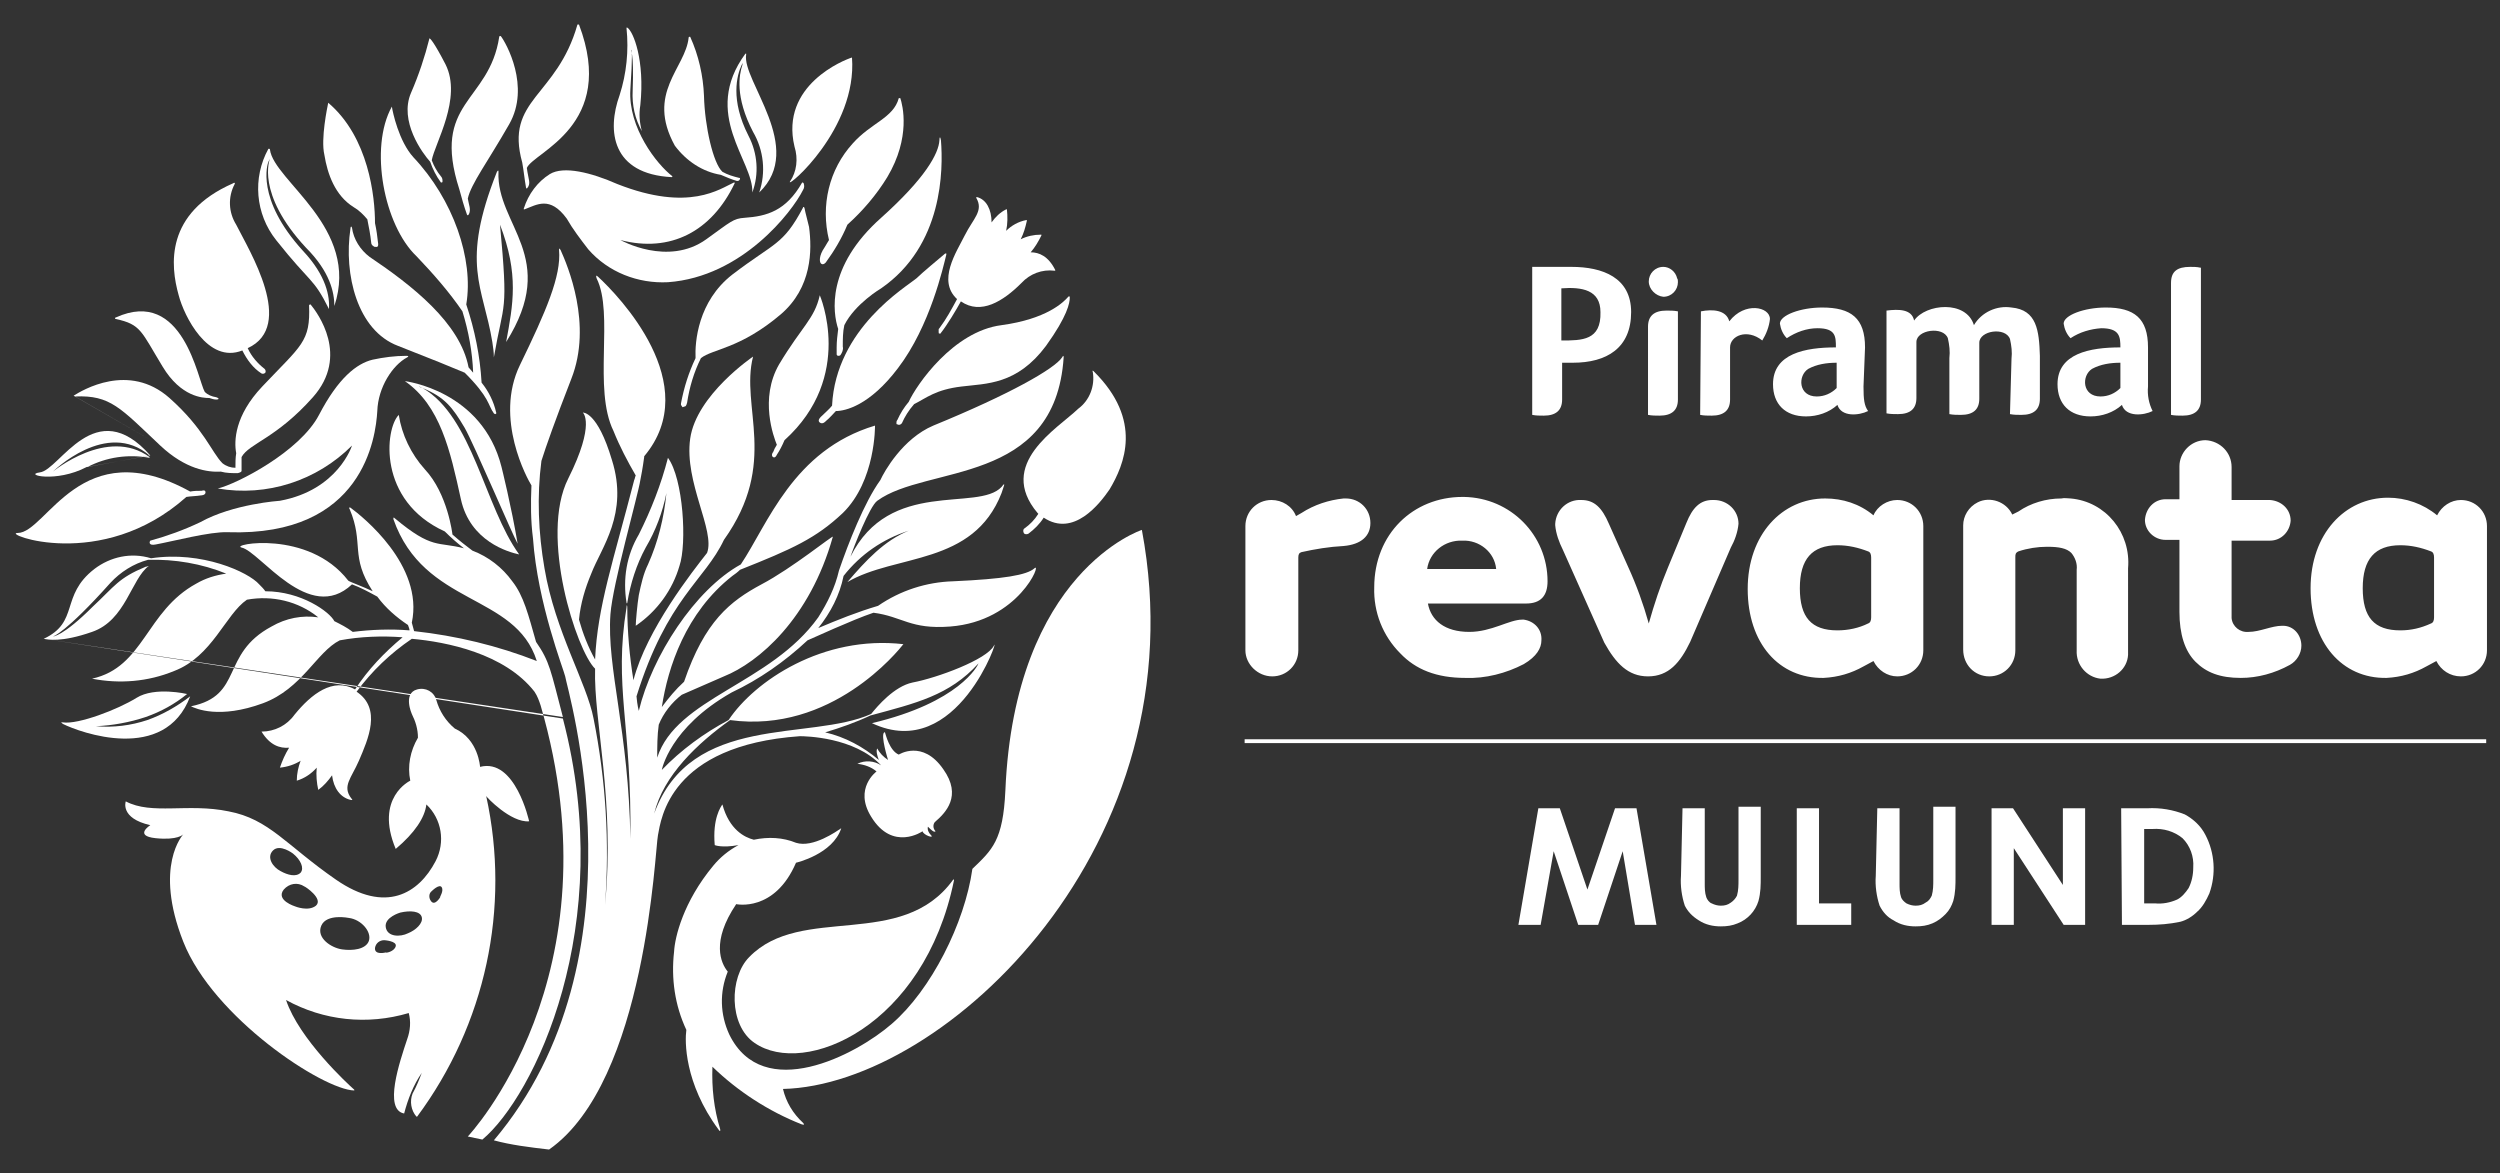 <?xml version="1.0" encoding="utf-8"?>
<!-- Generator: Adobe Illustrator 27.0.1, SVG Export Plug-In . SVG Version: 6.00 Build 0)  -->
<svg version="1.1" id="Layer_1" xmlns="http://www.w3.org/2000/svg" xmlns:xlink="http://www.w3.org/1999/xlink" x="0px" y="0px"
	 viewBox="0 0 326 153" style="enable-background:new 0 0 326 153;" xml:space="preserve">
<rect x="0" y="0" width="326" height="153" fill="#333333" stroke="none"/>
<style type="text/css">
	.st0{fill-rule:evenodd;clip-rule:evenodd;fill:#FFFFFF;}
	.st1{fill:#FFFFFF;}
</style>
<g>
	<g>
		<path class="st0" d="M104.7,24.8c0.2-0.3,0.2-0.6,0.1-0.9c0,0-0.1-0.1-0.1-0.1c0,0-0.1,0-0.1,0c-2.1,3.7-4.6,4.4-7.5,4.6
			c-1.5,0.1-1.8,0.5-5,2.8c-5,3.6-11.2,0.1-11.2,0.1c6.5,1.7,11.9-1.1,14.9-7.4c0,0,0,0,0-0.1c0,0-0.1,0-0.1,0
			c-1.8,0.8-5.8,3.9-15.2,0.2c-3.4-1.5-7-2.4-8.8-1.3c-1.6,1-2.8,2.6-3.4,4.5c0,0,0,0,0,0.1c0,0,0.1,0,0.1,0
			c1.6-0.6,3.3-1.8,5.5,1.2c0.8,1.4,1.8,2.7,2.8,4c2.6,3,6.5,4.5,10.4,4.3C96.8,36.1,103.3,27.6,104.7,24.8z"/>
		<path class="st0" d="M20.3,71c2.2-0.4,7.1-1.7,9.4-1.6C47.4,70,49,57,49.2,53.6c0.1-3.1,2-6,3.9-7c0.2-0.1,0.2-0.2-0.1-0.2
			c-1.5,0-3,0.2-4.4,0.5c-2.1,0.5-4.5,2.4-7,7.2s-10.7,9-13.2,9.6l0,0l0,0c6.4,1.1,12.9-1,17.5-5.6c0,0-1.8,5.8-9.4,7.2
			c0,0-6.1,0.4-10.4,2.8c-2.1,1-4.3,1.8-6.5,2.4C19.5,70.6,19.3,71.2,20.3,71z"/>
		<path class="st0" d="M69,107.1c0,0-1.8-8.3-6.4-7.1c0,0-0.2-3.6-3.3-5c-1.2-1-2-2.3-2.4-3.7c-0.3-1.1-1.4-1.7-2.5-1.4
			c-1.9,0.5-0.7,3.2-0.7,3.2c0.5,1,0.8,2,0.8,3.1c-1,1.7-1.4,3.7-1,5.6c0,0-4.7,2.2-1.9,8.9c2.5-2.1,3.8-4.1,4-5.8
			c2,1.9,2.5,4.9,1.2,7.4c-2.2,4.2-6.5,6.9-13,2.4c-6.5-4.5-8.7-7.9-14-8.9c-5.3-1.1-10,0.5-13.4-1.3c0,0-0.8,2.2,3.2,3.1
			c0,0-2.2,1.4,0.7,1.7c2.9,0.3,3.6-0.5,3.6-0.5s-3.9,4.1,0,14s18.2,19.3,22.3,19.4l0,0c0,0,0,0,0-0.1c-0.8-0.7-7.2-6.6-8.9-11.7
			c4.9,2.7,10.6,3.3,16,1.7c0.3,1.1,0.2,2.3-0.2,3.4c-1,3-3.1,9.2-0.4,9.7l0,0c0.5-1.9,1.2-3.7,2.3-5.3c-0.3,0.8-0.7,1.8-1.2,2.7
			c-0.4,1-0.2,2.2,0.5,3h0.1c8.9-12,12.2-27.2,9-41.8C63.4,103.9,66.6,107.3,69,107.1L69,107.1L69,107.1z M35.6,110.9L35.6,110.9
			c0.9-0.9,2.6,0.4,2.6,0.4c1,0.8,1.5,1.9,1,2.5c-0.6,0.6-1.7,0.3-2.6-0.2C35.6,113.1,34.7,111.8,35.6,110.9L35.6,110.9L35.6,110.9z
			 M41.2,118.1L41.2,118.1c-1,0.8-2.7,0.1-2.7,0.1s-2.6-0.8-1.5-2.2c0.7-0.8,1.8-1,2.7-0.4C39.8,115.6,42.2,117.2,41.2,118.1
			L41.2,118.1z M48.1,122.7L48.1,122.7c-0.4,1.1-2.1,1.3-3.5,1.1c-1.4-0.2-3.4-1.5-2.7-3.1c0.7-1.6,3.6-1,3.6-1
			C47.1,119.9,48.5,121.5,48.1,122.7L48.1,122.7z M50.3,124.2L50.3,124.2c0,0-1.5,0.4-1.4-0.6c0.1-0.6,0.6-1,1.2-1
			c0,0,1.7,0.1,1.5,0.8S50.3,124.3,50.3,124.2L50.3,124.2L50.3,124.2z M53.2,121.7L53.2,121.7c-1,0.5-2.7,0.5-2.9-0.8
			s1.9-1.9,1.9-1.9c1.3-0.3,2.6-0.2,2.8,0.6S54.2,121.3,53.2,121.7L53.2,121.7z M57.4,117L57.4,117c0,0-0.7,1.2-1.2,0.5
			c-0.3-0.4-0.3-1,0.1-1.3c0,0,1-1,1.3-0.5S57.3,117,57.4,117L57.4,117z"/>
		<path class="st0" d="M148.9,69.1c0,0-16.6,5.4-17.8,34c-0.3,6.5-1.7,7.7-4.3,10.2c-1,7.1-5.4,15.8-10.5,20.2
			c-4.7,4.1-16.8,10.4-21.2,1.4c-1.2-2.6-1.3-5.5-0.2-8.2c-0.9-1.1-2.2-3.9,1.1-8.8c0,0,5,1.1,7.8-5.4c0,0,4.8-1.1,5.9-4.5l0,0l0,0
			c-0.6,0.4-3.7,2.6-5.9,1.9c-1.7-0.7-3.6-0.8-5.5-0.4c-1.2-0.3-3.2-1.3-4.1-4.6l0,0l0,0c-0.2,0.3-1.3,1.8-1,5.3l0,0
			c0,0,0.9,0.4,3.1,0c-1.3,0.7-2.4,1.6-3.3,2.7c-3.9,4.7-5,9.3-5.1,11.2c-0.4,3.5,0.1,7,1.6,10.2c-0.2,1.4-0.3,6.9,4.2,13
			c0.1,0.2,0.3,0.3,0.2-0.1c-0.8-2.6-1.1-5.3-1-8.1c3.3,3.2,7.3,5.8,11.6,7.5c0.3,0.1,0.5,0.1,0.2-0.2c-1.3-1.2-2.2-2.7-2.6-4.4
			C123.2,141.5,156.6,110.2,148.9,69.1z"/>
		<path class="st0" d="M98.4,136c6.5,4.5,22.1-2.1,26-21.2c0-0.1-0.1-0.2-0.1-0.1c-6.7,9.3-19.8,3.1-26.6,10.1
			C95.1,127.4,95,133.7,98.4,136z"/>
		<path class="st0" d="M109.3,42.9c-0.1,0.8-0.2,1.6-0.2,2.4c0-0.1,0,0.5,0,0.9c0,0.1,0.1,0.2,0.2,0.2c0.1,0,0.2,0,0.3-0.1
			c0.2-0.3,0.4-0.7,0.3-1.1c0-1,0-1.9,0.2-2.8c1.4-2.8,4.8-4.8,4.8-4.8c8.1-5.6,8.1-15.5,7.8-19.3c-0.1-0.6-0.2-0.4-0.2,0
			c-0.1,1.7-1.8,4.9-7.6,10.1C107.7,34.8,108.6,40.8,109.3,42.9z"/>
		<path class="st0" d="M21.2,47.8c2.4,4,5.3,4.1,6.1,4.1c0.3,0.1,0.6,0.2,0.9,0.2c0,0,0.3,0,0.3-0.1s-0.3-0.2-0.3-0.2
			c-0.6-0.1-1.1-0.3-1.5-0.7c-0.9-1.5-2.8-13.7-11.6-9.7c0,0-0.1,0-0.1,0.1c0,0,0,0.1,0.1,0.1C18.4,42.3,18.4,43.2,21.2,47.8z"/>
		<path class="st0" d="M20.9,58.1c3.3,3.1,6.2,3.5,7.9,3.4c0.7,0.2,1.5,0.2,2.2,0.2c0.4-0.1,0.5-0.2,0.5-0.3c0-0.6,0-1.2,0-1.8
			c1-1.8,4.5-2.4,9.3-7.8s0.6-11-0.3-12.1c0,0-0.1,0-0.1,0c0,0,0,0-0.1,0.1c0.2,4.8-1,5.2-6.1,10.6c-3.6,3.8-3.7,7.1-3.4,8.7
			c-0.1,0.6-0.1,1.2-0.1,1.9c-0.6,0-1.2-0.2-1.7-0.6c-1.4-1.4-2.4-4.5-6.9-8.5c-5.3-4.7-11.4-1-12.5-0.3 M9.8,51.7
			C9.8,51.7,9.8,51.7,9.8,51.7c4.6-0.2,5.9,1.5,11.1,6.4L9.8,51.7z"/>
		<path class="st0" d="M108.1,31.3c-0.2,0.3-0.4,0.7-0.6,1c-0.7,1-0.7,1.9-0.4,2.1c0.3,0.2,0.6-0.2,0.6-0.2c1.1-1.5,2.1-3.2,2.8-4.9
			c2-1.8,3.8-3.9,5.2-6.2c3.1-5.2,2-9.4,1.7-10.3c0,0-0.1,0-0.1,0c0,0,0,0-0.1,0c-0.7,2.6-3.6,3.2-6,5.9
			C108.1,22.1,107,26.8,108.1,31.3z"/>
		<path class="st0" d="M94,22.8c0.7,0.3,1.4,0.6,2.1,0.8c0.1,0,0.2,0,0.3-0.1c0.1-0.1,0.1-0.2,0.1-0.3c0,0,0,0-0.1,0
			c-0.8-0.2-1.5-0.4-2.2-0.8c-1.2-1.1-2.3-5.9-2.4-9.9c-0.1-2.6-0.7-5.3-1.8-7.7c0,0-0.1,0-0.1,0c0,0-0.1,0-0.1,0.1
			c-0.4,4-5.6,7.2-1.8,14.1C89.5,21,91.6,22.4,94,22.8z"/>
		<path class="st0" d="M46.1,27c0.7,0.4,1.3,1,1.8,1.6c0.2,1,0.4,2,0.5,3c0,0.2,0.1,0.4,0.3,0.5c0.1,0.1,0.2,0.1,0.4,0.1
			c0.3,0,0.2-0.5,0.2-0.5c-0.1-0.9-0.2-1.7-0.4-2.6c0-3.4-0.8-11.2-6.1-15.7l0,0l0,0c-0.1,0.5-1,4.7-0.5,6.8
			C42.7,22.7,43.7,25.5,46.1,27z"/>
		<path class="st0" d="M31.6,45.7c0.6,1.2,1.4,2.3,2.5,3c0.2,0.1,0.4,0,0.5-0.1c0.1-0.2,0-0.4-0.1-0.5c0,0,0,0,0,0
			c-0.9-0.7-1.7-1.6-2.2-2.7c6.3-2.9,0.2-12.7-1.5-16.1c-1-1.6-1.1-3.6-0.2-5.3c0.1-0.2-0.1-0.2-0.2-0.1c-8.9,3.9-8.2,10.7-7.1,14.6
			C24,41.2,27.1,47.5,31.6,45.7z"/>
		<path class="st0" d="M83.3,77.6c-0.2,1.2-0.4,3.5-0.4,4l0,0l0,0c2.8-1.9,4.8-4.7,5.7-7.8c1-2.9,0.5-11.4-1.5-14.1
			c-0.9,3.5-2.2,6.8-3.8,10c-1.6,2.7-2.1,5.8-1.6,8.9c0,0.1,0.1,0.1,0.1,0c0.4-2.5,1.2-5,2.4-7.2c1.3-2.2,2.2-4.6,2.7-7.1
			c-0.3,3.2-1.1,6.4-2.4,9.3C83.9,74.8,83.6,76.2,83.3,77.6z"/>
		<path class="st0" d="M66,44.6L66,44.6L66,44.6c7-11.1-1.3-15.2-1-22.2c0-0.1,0-0.3-0.2,0c-4.8,12.1-1.8,14.9-0.6,22.2
			c0.1,0.7,0.2,1.3,0.2,2l0,0l0,0c1.3-7.5,1.9-5.5,0.8-17.3C67.7,35.8,66.9,39.7,66,44.6z"/>
		<path class="st0" d="M87.6,23.1C87.6,23.1,87.7,23.1,87.6,23.1c0.1-0.1,0.1-0.1,0.1-0.1c-2.1-1.6-5.8-6.4-5.5-11.3
			c0.3-4.6,0.2-5.2,0.1-5.2c-0.1,0,0.4,0.2,0.2,5.3c-0.1,1.9,0.3,3.7,1.2,5.3c-0.3-1.1-0.4-2.2-0.2-3.4c0.6-5.8-0.9-9.6-1.7-10.1
			h-0.1c0,0,0,0,0,0.1c0.3,2.9,0,5.9-0.9,8.7C79.1,17.1,79.8,22.7,87.6,23.1z"/>
		<path class="st0" d="M11.4,60.9c2.5-1.3,5.3-1.7,8.1-1.2l0,0c0,0,0,0,0-0.1C14,55.6,6.9,61.5,6.9,61.5s7-6.9,12.6-2.1 M19.6,59.4
			C19.6,59.4,19.6,59.4,19.6,59.4c-7.2-8.2-11.8,1.9-14.4,2.2c-2.2,0.3,2.1,1.4,6.1-0.7L19.6,59.4z"/>
		<path class="st0" d="M42.9,40.3c0.1-1.6-0.3-4.3-3.4-7.6c-6.2-6.8-4.6-11.4-4.5-11.6l0.2-0.4c0,0-1.9,4.5,4.7,11.6
			c3.1,3.1,3.7,5.8,3.7,7.6c3.4-10.2-7.9-16.3-8.4-20.4c0,0,0-0.1-0.1-0.1c0,0-0.1,0-0.1,0c-2.1,3.8-1.7,8.5,1,11.9
			C40.6,37.1,40.8,36.1,42.9,40.3z"/>
		<path class="st0" d="M98.1,25.1c0.9-2.4,0.7-5.1-0.5-7.4c-2.4-4.7-1.5-7.9-0.9-9.2c0.2-0.4,0.2-0.4,0.1,0c-0.4,1.2-1,4.1,1.4,8.7
			c1.4,2.4,1.7,5.3,0.8,7.9c6.1-5.8-2.3-14.6-1.7-18c0,0,0-0.1,0-0.1c0,0-0.1,0-0.1,0l0,0C91.4,14.9,98.3,21,98.1,25.1z"/>
		<path class="st0" d="M60.3,40.6c0.8,2.6,1.3,5.3,1.4,8c-0.2-0.2-0.4-0.5-0.6-0.7c-1.1-5.8-7.4-10.7-12.9-14.4
			c-1.2-0.9-2.1-2.3-2.3-3.8c-0.1-0.3-0.2-0.1-0.2,0.1c-0.9,6,0.9,13.3,6.2,15.3c4.1,1.6,7.3,2.9,8.7,3.5c3.3,3.3,3,4.2,3.8,5.3
			c0.1,0.1,0.2,0.1,0.2,0.1s0.2-0.1,0.1-0.2c-0.3-1.4-1-2.8-1.9-3.9c-0.2-3.5-0.9-6.9-2-10.2c1-5.9-1.7-13.7-6.9-19.2
			c-1.9-2.1-2.7-5.9-2.8-6.6l0,0l0,0c-3,5.4-1,15.5,3.2,19.5C56.5,35.7,58.6,38.1,60.3,40.6z"/>
		<path class="st0" d="M142.6,48.4c-0.1-0.1-0.2-0.1-0.1,0.1c0.3,1.8-0.4,3.7-1.9,4.8c-2.7,2.6-10.7,7.2-5.3,13.6l0.1,0.1
			c-0.5,0.8-1.1,1.4-1.8,1.9l0,0c-0.2,0.1-0.2,0.4-0.1,0.6s0.4,0.2,0.6,0.1l0,0c0.8-0.6,1.5-1.3,2-2.1c3.9,2.6,7.3-1.8,8.6-3.7
			C146.6,60.6,149.1,54.8,142.6,48.4z"/>
		<path class="st0" d="M111.1,7.5C111.1,7.5,111.1,7.5,111.1,7.5C111.1,7.4,111.1,7.4,111.1,7.5c-1,0.3-9.4,3.6-7.5,11.6
			c0.5,1.6,0.3,3.3-0.6,4.6C102.6,24.6,111.8,16.8,111.1,7.5z"/>
		<path class="st0" d="M108.5,52.9c-0.4,0.5-0.9,0.9-1.4,1.4c0,0-0.6,0.5-0.2,0.8s0.8-0.2,0.8-0.2c0.5-0.4,0.9-0.9,1.3-1.3
			c1.2,0,4.4-0.7,8.1-5.6c4.2-5.5,5.9-13.2,6.3-14.8c0-0.2,0-0.2-0.2-0.1c-0.7,0.6-3,2.5-3.7,3.2C118.2,37.4,109,42.8,108.5,52.9z"
			/>
		<path class="st0" d="M55.1,50.6c2.9,1.2,3.9,2.5,5.5,5.2c1.2,2.1,6.3,14.1,6.9,15.1c-0.8-4.8-2.1-10-2.1-10
			c-2.5-10-12.6-11.2-12.6-11.2c4.6,3.2,5.9,9,7.3,15.4c1.2,5.5,6.2,6.9,7.6,7.2C63.2,66.1,61.6,54.3,55.1,50.6
			C54.3,50.2,54.7,50.5,55.1,50.6z"/>
		<path class="st0" d="M12.5,94.7c2.2-0.1,4.4-0.5,6.5-1.2c2-0.7,3.8-1.7,5.4-3l0,0c0,0-4.2-1-6.6,0.5s-7.6,3.5-9.6,3.2
			c-0.1,0-0.4-0.1,0,0.2c2.2,1.1,13.3,5.2,16.6-3.6c-1.7,1.3-3.6,2.4-5.6,3.1C17.1,94.6,14.8,94.9,12.5,94.7z"/>
		<path class="st0" d="M71.6,149.9c12.7-8.9,13.8-39.1,14.2-41c0.4-2.1,1.5-11.7,18.5-12.9c0.7,0,7.1,0.1,10.6,3.8
			c-0.9-0.6-2.1-0.7-3.1-0.2l0,0l0,0c0.9,0.1,1.8,0.4,2.5,1c0,0-3,2.2-0.7,5.9c2.8,4.6,6.7,1.9,6.7,1.9c0.1,0.5,1.6,1,1.1,0.5
			c-0.3-0.3-0.5-0.7-0.4-1.1c0.4,0.4,0.8,0.8,1,0.6c-0.3-0.3-0.4-0.8-0.1-1.2c1.4-1.2,3.6-3.4,1.1-6.9c-2.7-3.9-5.8-1.9-5.8-1.9
			c-1.2-0.5-1.7-2.6-1.8-2.9l0,0h-0.1c-0.5,0.4,0.5,3.6,0.5,3.6c-0.6-0.4-1.1-0.9-1.4-1.5l0,0l0,0c-0.2,0.3,0,1,0.2,1.5
			c-2-1.7-4.4-3-7-3.6c2-0.6,4-1.3,5.9-2.2c5.9-1.6,10.3-2.6,14.1-6.8c-0.1,0.3-2.5,5.1-13.9,7.8c11.2,5.3,16.8-11.9,15.9-10.1
			s-7.4,4.2-10.6,4.8c-2.4,0.5-4.6,3.1-5.4,4.1c-8,3.6-23.5-0.2-28.3,13c1.2-5,5.7-9.2,9.9-12.2c13.2,1.8,21.9-9,22.6-9.9l0,0l0,0
			c-10.5-1.2-19.4,4.8-22.8,9.9c-3.2,1.7-6.2,3.9-8.7,6.5c0,0,1-5.5,9.1-10.1c3.6-1.7,6.9-4,9.9-6.8c0.5-0.2,5.9-2.7,8.6-3.6
			c3.8,0.5,4.8,2.2,10,1.8c9-0.7,12-8.5,11-7.6s-4,1.4-10.6,1.7c-3.5,0.1-6.9,1.2-9.8,3.2c-2.7,0.8-5.2,1.8-7.8,2.9
			c1.6-2,2.8-4.3,3.3-6.8c2.2-2.8,5.1-4.8,8.5-5.9c-3.2,1.3-5.6,3.9-8,6.7c6.3-3.7,16.4-2.1,20.1-11.6c0.1-0.3,0.2-0.6,0.2-0.6
			c0.3-0.8,0.1-0.6-0.2-0.2c-3.1,3.3-14.6-1.2-19.7,9.1c0.4-1.2,2.5-6.6,3.5-7.3c6.4-4.7,23.2-1.9,24.3-18.7c0-0.3-0.1-0.2-0.2,0
			c-1,1.5-6.8,4.8-16.8,8.9c-4,1.7-6.4,6-6.9,7.1c-2.1,2.9-4.2,8.3-5.4,11.8c-0.5,2.2-1.5,4.2-2.7,6.1c-6.2,8.7-18.5,10.5-21,18.3
			c0-1.4,0-2.9,0.2-4.3c0.6-1.5,1.7-2.9,3-3.9c0.7-0.3,2.3-1,5.5-2.4c4.5-1.8,11.2-7.5,14.2-18.2c0.1-0.3-5.3,4.1-9.3,6.2
			c-4.1,2.2-7.4,4.8-10.1,12.7c-1.1,1-2,2.1-2.9,3.3c0.8-5.2,3.1-12.3,9.2-17.1c0.3-0.2,0.7-0.5,1-0.8c6.8-2.7,9.9-4.1,13.4-7.4
			c4.3-4.2,4.2-11.4,4.2-11.4c-10.7,3.2-14,12.9-17.5,18.1C90.6,76.9,85,85.6,83.3,92.7c0,0-0.2-0.7-0.3-1.9
			c4-12.8,8.9-15.1,11.4-20.4c7.2-10.1,2.1-17.3,3.8-23.9c0,0-7.4,5-8.2,10.7s3.3,12,2.2,14.9c-1.8,2.3-7.9,10-9.6,16.6
			c-0.5-3.1-0.8-6.3-0.8-9.5c0-0.3-0.1-0.4-0.1,0c-1.7,10.5,0.7,15.1,0.5,30.2c-0.2-14-3.1-22.3-2.6-29.3c0.3-4,3.6-15.5,3.9-17.5
			c0.1-0.5,0.3-1.5,0.5-3v-0.1c7.9-9.4-3.4-21-6-23.4c-0.3-0.3-0.3-0.1-0.2,0.2c2.3,4.6-0.5,14.4,2.2,19.9c0.8,2,1.8,3.9,2.9,5.8
			c-0.1,0.2-0.1,0.4-0.2,0.6C80,73.1,77.9,79.1,77.6,86c-0.9-1.6-1.6-3.4-2.1-5.2c0.2-2.1,0.8-4.1,1.6-6C78.4,71.4,82,67,79.8,60
			c-1.9-6.4-3.8-6.2-3.8-6.2s1.7,1.4-1.9,8.6c-3.8,7.5,1.1,22.5,3.5,24.8c-0.2,6.9,2.6,16.9,1.3,30.8c0.6-8.2,0.1-16.3-1.5-24.3
			C76.5,89,72.4,82.4,71,74.1c-0.8-4.6-1-9.4-0.4-14c0.6-1.9,1.8-5.3,3.9-10.7c2.8-7.1-0.5-14.8-1.4-16.8c-0.2-0.3-0.2-0.2-0.2,0
			c0.3,3.4-1.7,8-5.1,15s1,14.9,1.5,15.7c-0.1,2.3-0.1,4.6,0.2,6.9c0.6,8.5,4,17.1,4.2,18c0.2,1.5,10.9,36.6-9.3,60.5
			C66.6,149.3,69,149.6,71.6,149.9L71.6,149.9z M95,93.8L95,93.8L95,93.8z"/>
		<path class="st0" d="M90.7,46.7c-0.9,1.9-1.5,3.8-1.9,5.9c0-0.1,0,0.2,0,0.2l0.2,0.3l0.3-0.1c0.1,0,0.2-0.1,0.3-0.5
			c0.3-2,0.9-4,1.8-5.8c1.5-1.2,5.1-1.2,10.4-5.7c4.1-3.5,4.1-8.4,3.7-11.4c-0.1-0.5-0.5-1.9-0.6-2.5c-0.1-0.2-0.2-0.1-0.2,0
			c-2.6,4.9-3.7,4.5-9.2,8.7C91,39.3,90.6,44.6,90.7,46.7z"/>
		<path class="st0" d="M24.3,64.8c0.6-0.1,1.3-0.1,1.9-0.2c0,0,0.6,0,0.6-0.4S26.3,64,26.3,64c-0.5,0-1,0-1.5,0.1
			c-14.3-7.9-18.7,5.4-22.5,5.4C0.1,69.5,13.2,74.7,24.3,64.8z"/>
		<path class="st0" d="M73.4,93.5c-1.6-6.1-1.7-7.2-3.5-9.8c-1-3.5-1.6-6-3.1-7.9c-1.3-1.8-3.1-3.2-5.2-4c-0.8-0.6-1.7-1.3-2.6-2.1
			c0,0-0.6-5.3-3.6-8.5c-1.8-2-3-4.5-3.4-7.1c-1.8,1.8-2.8,11.2,6,15.2c0.8,0.8,1.6,1.5,2.5,2.2c-3.4-0.9-4.1,0.2-9-3.9
			c-0.2-0.2-0.2-0.1-0.2,0.1c4,11.4,15.9,9.6,18.7,18.5c-5.1-2-10.5-3.3-16-3.9c-0.1-0.4-0.2-0.7-0.3-1.1c1.6-7.5-6.5-13.9-8-15
			c-0.2-0.1-0.2,0.1-0.1,0.2c1.9,4.5,0,6.1,3,10.7c-1-0.5-3.2-1.3-3.2-1.4C40.2,69,29.9,71,31.5,71.4c2.4,0.5,8.8,10.1,14.4,4.8
			c1.1,0.4,2.2,1,3.3,1.6c1.1,1.5,2.5,2.7,4,3.7c0.1,0.3,0.2,0.5,0.2,0.7c-2.5-0.2-5-0.1-7.4,0.2c-0.8-0.6-1.6-1-2.4-1.4
			c-0.6-1.2-4.3-3.9-9-3.9c-0.2-0.3-0.5-0.6-0.8-0.9c-1.4-1.6-7.5-4.4-14.1-3.4c-2.6-0.8-5.3-0.2-7.4,1.4c-4.5,3.5-1.9,6.9-6.6,9.1
			 M5.7,83.3L5.7,83.3c0.5,0.1,2.3,0.5,6.3-0.9c4.4-1.5,5.1-6.9,7.4-8.6c-0.1,0-0.2,0.1-0.4,0.1c-3.6,1.5-4,2.5-6.9,5.2
			C8.2,83,6.9,83,6.9,83s1.6-0.4,7.5-7c1.3-1.4,3-2.5,4.9-3c3.5-0.1,7,0.5,10.2,1.8c-1.4,0.2-2.7,0.6-3.9,1.3
			c-6.6,3.6-6.8,10.9-13.6,12.4l0,0l0,0c3.6,0.7,7.3,0.4,10.7-1c5-1.9,6.7-7.4,9.5-9.3c3.3-0.6,6.7,0.2,9.3,2.3
			c-2.1-0.3-4.2,0.1-6.1,1.2c-6.7,3.6-3.6,9-10.5,10.4l0,0l0,0c0.6,0.3,3.7,1.7,9.4-0.4c5.1-1.9,7-6.7,10-8.2
			c2.7-0.5,5.5-0.6,8.2-0.4c-2.4,2-4.5,4.2-6.2,6.8c-2.9-1.6-5.7,0.6-7.9,3.3c-1,1.4-2.6,2.2-4.3,2.2c0,0,0,0,0,0l0,0
			c1.1,1.8,2.4,2.2,3.6,2.1c-0.5,0.8-0.9,1.7-1.2,2.6l0,0l0,0c1-0.1,1.9-0.4,2.7-0.9c-0.3,0.8-0.5,1.7-0.5,2.6l0,0l0,0
			c1-0.3,1.9-0.9,2.6-1.7c-0.1,1,0,2,0.2,2.9l0,0l0,0c0.7-0.5,1.3-1.2,1.8-1.9c0.2,1.7,1.1,2.9,2.4,3.2c0.4,0.1,0.2-0.1,0.1-0.2
			c-1.2-1.6,0-2.6,1-4.9c1.2-2.8,3-6.8-0.3-9c2-2.7,4.4-5,7.2-6.9c4.5,0.4,12.1,1.9,16,6.9c0.4,0.6,0.6,1.2,0.8,1.8
			c10.3,35.3-9.5,56.2-9.5,56.2l1.9,0.4c6.7-5.6,17.6-27.8,10.5-54.9L5.7,83.3z"/>
		<path class="st0" d="M100.8,59.6c0.3,0.2,0.5-0.3,0.5-0.3c0.4-0.6,0.7-1.2,1-1.9c9.2-8.3,4.6-18.9,4.6-18.9c-0.7,3.1-2.3,4-5.3,9
			C99,52,100.9,57,101.3,58c-0.2,0.3-0.4,0.7-0.5,1C100.8,58.9,100.5,59.4,100.8,59.6z"/>
		<path class="st0" d="M68.6,24.5C68.6,24.5,68.7,24.5,68.6,24.5c0.1,0.1,0.1,0.1,0.1,0.1c0.6-0.7,0.2-1.1,0-2.7
			c0.9-2.1,11.8-5.5,6.8-18.7c0,0,0,0-0.1,0c0,0-0.1,0-0.1,0c-2.7,9.5-9.5,9.7-7.2,18C68.3,22.3,68.4,23.4,68.6,24.5z"/>
		<path class="st0" d="M57.5,23.8C57.6,23.8,57.6,23.8,57.5,23.8c0.1,0,0.2,0,0.2-0.1c0-0.1,0-0.1,0-0.2c0-0.2-0.1-0.4-0.2-0.5
			c-0.5-0.6-0.9-1.3-1.2-2.1c0.4-2.2,4-8.1,1.8-12.5C56.6,5.5,56.1,5,56,5l0,0l0,0c-0.6,2.4-1.4,4.8-2.4,7.1c-1.6,3.7,1.5,7.9,2.5,9
			C56.4,22,56.9,23,57.5,23.8z"/>
		<path class="st0" d="M118.5,52.4c-0.6,0.7-1.1,1.5-1.5,2.4c0-0.1-0.1,0.2-0.1,0.2v0.3l0.3,0.1c0.2,0,0.3-0.1,0.4-0.2
			c0.4-0.9,0.9-1.7,1.6-2.5c1.6-0.8,2.8-1.9,6.2-2.3c3.2-0.4,7.2-0.2,11-5.3c2.8-3.9,3.1-5.6,3.1-6.3c0-0.2-0.1-0.2-0.2-0.1
			c-0.6,0.7-2.8,2.9-8.7,3.7C124.3,43.2,119.5,50.2,118.5,52.4z"/>
		<path class="st0" d="M60.9,28C60.9,28.1,60.9,28.1,60.9,28c0.1,0.1,0.1,0.1,0.2,0c0.4-0.6,0-1.4-0.1-2.1c0.4-1.9,2.6-4.8,5.4-9.7
			S66,5.6,65.3,4.7c0,0-0.1,0-0.1,0c0,0-0.1,0-0.1,0.1c-1.3,8.6-8.9,8.4-5.2,19.9C60.2,25.8,60.5,26.9,60.9,28z"/>
		<path class="st0" d="M124.8,39c-0.7,1.3-1.4,2.6-2.3,3.8c-0.1,0.1-0.1,0.1-0.1,0.2v0.3c0,0.1,0,0.2,0.1,0.2c0.1,0,0.2,0,0.2-0.1
			c0.8-1,2-3,2.6-4.1c2.6,1.8,5.5,0,7.9-2.4c1.1-1.2,2.7-1.8,4.3-1.6c0,0,0,0,0.1,0c0,0,0,0,0-0.1c-0.9-1.8-2.1-2.3-3.2-2.3
			c0.6-0.7,1-1.4,1.4-2.2c0,0,0,0,0-0.1c0,0,0,0-0.1,0c-0.9,0-1.8,0.2-2.6,0.6c0.4-0.8,0.6-1.5,0.8-2.4c0,0,0,0,0-0.1c0,0,0,0-0.1,0
			c-1,0.2-1.9,0.7-2.6,1.4c0.2-0.9,0.2-1.9,0.1-2.8l0,0h-0.1c-0.8,0.4-1.4,1-1.9,1.7c0-1.7-0.7-3-1.9-3.3c-0.1,0-0.1,0-0.1,0.1
			c0,0,0,0,0,0c1,1.7-0.4,2.7-1.5,4.9S122.2,36.6,124.8,39L124.8,39z"/>
	</g>
	<g>
		<path class="st0" d="M216.9,34.8c-1.1,0-1.9,0.9-1.9,1.9s0.9,1.9,1.9,2c1.1,0,1.9-0.9,1.9-1.9c0-0.2,0-0.4-0.1-0.5
			C218.5,35.4,217.7,34.8,216.9,34.8z M286.9,34.9c-0.4-0.1-0.9-0.1-1.3-0.1c-1.7,0-2.5,0.6-2.5,2.1v17.2c0.5,0.1,1,0.1,1.5,0.1
			c1.6,0,2.4-0.7,2.4-2.1V34.9L286.9,34.9z M221.7,54.1c0.5,0.1,1,0.1,1.5,0.1c1.6,0,2.4-0.7,2.4-2.1v-6.8c0-1.5,2.2-2.5,4.2-0.9
			c0.5-0.8,0.9-1.8,1-2.8c0-1.6-3.3-2.3-5.3,0.3c-0.4-1.5-2.2-1.6-3.7-1.3L221.7,54.1L221.7,54.1L221.7,54.1z M262.3,46.8
			c0.1-0.9,0-1.7-0.2-2.6c-0.6-1.6-4-1.1-4,0.5v7.3c0,1.4-0.8,2.1-2.4,2.1c-0.5,0-1,0-1.5-0.1v-7.3c0.1-0.9,0-1.7-0.2-2.6
			c-0.6-1.6-4.1-1.1-4.1,0.5v7.3c0,1.4-0.8,2.1-2.4,2.1c-0.5,0-1,0-1.5-0.1V40.5c1.6-0.2,3.3-0.2,3.6,1.3c1.5-2.2,6.8-2.7,7.8,0.6
			c1-1.7,3-2.6,4.9-2.3c3.3,0.3,3.6,3,3.7,6.3v5.6c0,1.4-0.8,2.1-2.4,2.1c-0.5,0-1,0-1.5-0.1L262.3,46.8L262.3,46.8z M218.8,52.1
			c0,1.4-0.8,2.1-2.4,2.1c-0.5,0-1,0-1.5-0.1V42.6c0-1.4,0.8-2.1,2.4-2.1c0.5,0,1,0,1.5,0.1V52.1L218.8,52.1z M203.6,44.4v-6.8
			c2.7-0.2,5.1,0.2,5.1,3.1C208.8,44.4,206.3,44.4,203.6,44.4L203.6,44.4z M204.9,34.8h-5.1v19.3c0.5,0.1,1,0.1,1.5,0.1
			c1.6,0,2.4-0.7,2.4-2.1v-4.8h1.4c4.4,0,7.6-1.9,7.6-6.6C212.7,36.2,209,34.8,204.9,34.8L204.9,34.8L204.9,34.8z M239.5,50.6
			c-0.7,0.7-1.6,1.1-2.6,1.1c-2.4,0-2.5-2.7-1.1-3.6c1.1-0.6,2.4-0.8,3.7-0.8L239.5,50.6L239.5,50.6z M243.2,45.3
			c0-3.8-1.8-5.2-5.6-5.2c-2.8,0-5.5,1-5.5,2.1c0.1,0.7,0.4,1.4,0.9,1.9c1.2-0.8,2.6-1.3,4-1.3c2.4,0,2.4,1.1,2.4,2.5
			c-4,0-8.2,0.8-8.2,4.8c0,2.6,1.6,4.2,4.3,4.2c1.5,0,3-0.5,4.1-1.5c0.5,1.6,2.8,1.4,4,0.8c-0.5-0.7-0.6-1.5-0.6-3.2L243.2,45.3
			L243.2,45.3z M276.5,50.6c-0.7,0.7-1.6,1.1-2.6,1.1c-2.4,0-2.5-2.7-1.1-3.6c1.1-0.6,2.4-0.8,3.7-0.8L276.5,50.6L276.5,50.6z
			 M280.1,45.3c0-3.8-1.8-5.2-5.5-5.2c-2.8,0-5.5,1-5.5,2.1c0.1,0.7,0.4,1.4,0.9,1.9c1.2-0.8,2.6-1.2,4-1.3c2.4,0,2.5,1.1,2.5,2.5
			c-4,0-8.2,0.8-8.2,4.8c0,2.6,1.6,4.2,4.3,4.2c1.5,0,3-0.5,4.1-1.5c0.5,1.6,2.8,1.4,4,0.8c-0.5-1-0.7-2.1-0.6-3.2L280.1,45.3
			L280.1,45.3z"/>
		<path class="st0" d="M165.9,88.2c1.9,0,3.4-1.5,3.4-3.4V72.7c0-0.4,0.1-0.6,0.4-0.7c1.8-0.4,3.6-0.7,5.5-0.8
			c2.3-0.2,3.5-1.3,3.5-3c0-1.8-1.4-3.2-3.2-3.2c-0.1,0-0.2,0-0.3,0c-1.9,0.2-3.8,0.8-5.5,1.9l-0.7,0.4c-0.5-1.3-1.8-2.1-3.2-2.1
			c-1.9,0-3.4,1.5-3.4,3.4v16.2C162.4,86.6,164,88.2,165.9,88.2z M191.1,88.4c2.6,0.1,5.3-0.6,7.6-1.8c1.7-1,2.3-2.1,2.3-3.1
			c0.1-1.4-0.9-2.5-2.3-2.7c-0.1,0-0.2,0-0.2,0c-1.7,0-4,1.6-6.9,1.6c-3.2,0-5-1.5-5.4-3.7h12.8c1.9,0,2.8-1,2.8-2.9
			c0-6-4.8-10.9-10.9-11c-0.1,0-0.2,0-0.2,0c-6.4,0-11.5,4.8-11.5,11.8c-0.1,3.2,1.1,6.3,3.4,8.6C184.6,87.3,187.3,88.4,191.1,88.4
			L191.1,88.4z M186.1,74.2c0.3-2.2,2.3-3.8,4.6-3.7c2.2-0.1,4.2,1.5,4.4,3.7H186.1z M214.9,88.2c2.7,0,4.2-1.8,5.5-4.5l5.3-12.3
			c0.5-0.9,0.9-2,1-3.1c0-1.7-1.4-3.1-3.2-3.1c-0.1,0-0.1,0-0.2,0c-1.6,0-2.6,1-3.4,3l-2.4,5.8c-1,2.4-1.8,4.8-2.5,7.3
			c-0.7-2.5-1.6-5-2.7-7.4l-2.5-5.6c-0.9-2.1-1.9-3.1-3.6-3.1c-1.8-0.1-3.3,1.3-3.4,3.1c0,0.1,0,0.1,0,0.2c0.1,1.1,0.5,2.2,1,3.2
			l5.4,12.1C210.7,86.5,212.3,88.2,214.9,88.2z M237.8,88.4c1.9-0.1,3.6-0.6,5.2-1.5l1.3-0.7c0.6,1.2,1.8,2,3.1,2
			c1.9,0,3.4-1.5,3.4-3.4V68.6c0-1.9-1.5-3.4-3.4-3.4c-1.3,0-2.6,0.8-3.1,2c-1.8-1.5-4-2.2-6.3-2.2c-5.6,0-10.1,4.7-10.1,11.8
			S232,88.5,237.8,88.4L237.8,88.4L237.8,88.4z M239.6,82.2c-3.4,0-4.9-1.7-4.9-5.5s1.6-5.6,4.9-5.6c1.4,0,2.7,0.3,4,0.8
			c0.3,0.1,0.4,0.4,0.4,0.8v7.8c0,0.4-0.1,0.7-0.4,0.8C242.4,81.9,241,82.2,239.6,82.2L239.6,82.2z M259.4,88.2
			c1.9,0,3.4-1.5,3.4-3.4V72.7c0-0.4,0-0.6,0.4-0.8c1.2-0.4,2.5-0.6,3.7-0.6h0.1c1.5,0,2.5,0.2,3.1,0.8c0.5,0.6,0.8,1.4,0.7,2.2
			v10.5c-0.1,1.9,1.3,3.5,3.1,3.7c1.9,0.1,3.5-1.3,3.6-3.1c0-0.2,0-0.3,0-0.5V74.1c0.4-4.6-2.9-8.7-7.5-9.1c-0.4,0-0.8-0.1-1.2,0
			c-2,0-4,0.6-5.6,1.7l-0.8,0.4c-0.8-1.7-2.9-2.4-4.5-1.6c-1.2,0.6-1.9,1.8-1.9,3v16.2C256,86.7,257.5,88.2,259.4,88.2z M292.2,88.4
			c2.2,0,4.4-0.6,6.4-1.7c0.9-0.5,1.5-1.5,1.5-2.5c0-1.4-1-2.6-2.4-2.6c0,0-0.1,0-0.1,0c-1.4,0-2.9,0.8-4.4,0.8
			c-1.1,0.1-2.1-0.7-2.2-1.8c0-0.2,0-0.3,0-0.5v-9.6h5c1.5,0,2.6-1.2,2.7-2.6c0-1.5-1.2-2.6-2.7-2.7h-5v-4.3c0-1.9-1.5-3.4-3.4-3.5
			c0,0,0,0,0,0c-1.9,0-3.4,1.6-3.4,3.4c0,0,0,0,0,0v4.3h-1.8c-1.5,0-2.6,1.2-2.7,2.7c0,1.4,1.2,2.6,2.7,2.6h1.8v9.4
			c0,2.9,0.7,5.1,2.1,6.5S289.5,88.4,292.2,88.4z M311.2,88.4c1.9-0.1,3.6-0.6,5.2-1.5l1.3-0.7c0.6,1.2,1.8,2,3.2,2
			c1.9,0,3.4-1.5,3.4-3.4V68.6c0-1.9-1.5-3.4-3.4-3.4c-1.3,0-2.5,0.8-3.1,2c-1.8-1.5-4.1-2.3-6.4-2.3c-5.6,0-10.1,4.7-10.1,11.8
			S305.4,88.5,311.2,88.4L311.2,88.4L311.2,88.4z M313,82.2c-3.4,0-4.9-1.7-4.9-5.5s1.6-5.6,4.9-5.6c1.4,0,2.7,0.3,4,0.8
			c0.3,0.1,0.4,0.4,0.4,0.8v7.8c0,0.4-0.1,0.7-0.4,0.8C315.7,81.9,314.4,82.2,313,82.2L313,82.2L313,82.2z"/>
		<rect x="162.3" y="96.4" class="st1" width="161.9" height="0.5"/>
		<path class="st1" d="M200.6,105.4h2.8L207,116l3.6-10.6h2.8l2.6,15.2h-2.8l-1.6-9.6l-3.2,9.6h-2.6l-3.2-9.6l-1.7,9.6H198
			L200.6,105.4z"/>
		<path class="st1" d="M219.4,105.4h2.9v9.8c0,0.6,0,1.2,0.2,1.8c0.1,0.3,0.4,0.7,0.7,0.8c0.4,0.2,0.8,0.3,1.2,0.3
			c0.5,0,0.9-0.1,1.3-0.4c0.3-0.2,0.6-0.5,0.8-0.9c0.2-0.7,0.2-1.4,0.2-2.1v-9.5h2.9v9.1c0,1.1,0,2.1-0.3,3.2
			c-0.4,1.3-1.4,2.4-2.7,2.9c-0.7,0.3-1.4,0.4-2.2,0.4c-1,0-2-0.2-2.9-0.8c-0.8-0.5-1.4-1.1-1.8-1.9c-0.4-1.2-0.6-2.6-0.5-3.9
			L219.4,105.4z"/>
		<path class="st1" d="M234.3,105.4h2.9v12.4h4.2v2.8h-7.1L234.3,105.4z"/>
		<path class="st1" d="M244.8,105.4h2.9v9.8c0,0.6,0,1.2,0.2,1.8c0.1,0.3,0.4,0.6,0.7,0.8c0.4,0.2,0.8,0.3,1.2,0.3
			c0.5,0,0.9-0.1,1.3-0.4c0.4-0.2,0.6-0.5,0.8-0.9c0.2-0.7,0.2-1.4,0.2-2.1v-9.5h2.9v9.1c0,1.1,0,2.1-0.3,3.2
			c-0.2,0.6-0.5,1.2-1,1.7c-0.5,0.5-1,0.9-1.7,1.2c-0.7,0.3-1.4,0.4-2.2,0.4c-1,0-2-0.2-2.9-0.8c-0.8-0.4-1.4-1.1-1.8-1.9
			c-0.4-1.2-0.6-2.6-0.5-3.9L244.8,105.4L244.8,105.4z"/>
		<path class="st1" d="M259.7,105.4h2.8l6.5,10v-10h2.9v15.2h-2.8l-6.5-10v10h-2.9L259.7,105.4z"/>
		<path class="st1" d="M276.6,105.4h3.4c1.7-0.1,3.4,0.2,4.9,0.8c1.1,0.6,2.1,1.5,2.7,2.7c1.2,2.3,1.4,5.1,0.5,7.6
			c-0.4,0.9-0.9,1.8-1.6,2.4c-0.6,0.6-1.4,1.1-2.2,1.3c-1.4,0.3-2.8,0.4-4.1,0.4h-3.5L276.6,105.4L276.6,105.4z M279.6,108.2v9.6
			h1.4c1,0.1,2-0.1,2.9-0.5c0.6-0.3,1.1-0.9,1.5-1.5c0.4-0.8,0.6-1.7,0.6-2.7c0.1-1.4-0.4-2.8-1.4-3.8c-1.1-0.9-2.5-1.3-3.9-1.2
			H279.6z"/>
	</g>
</g>
</svg>
